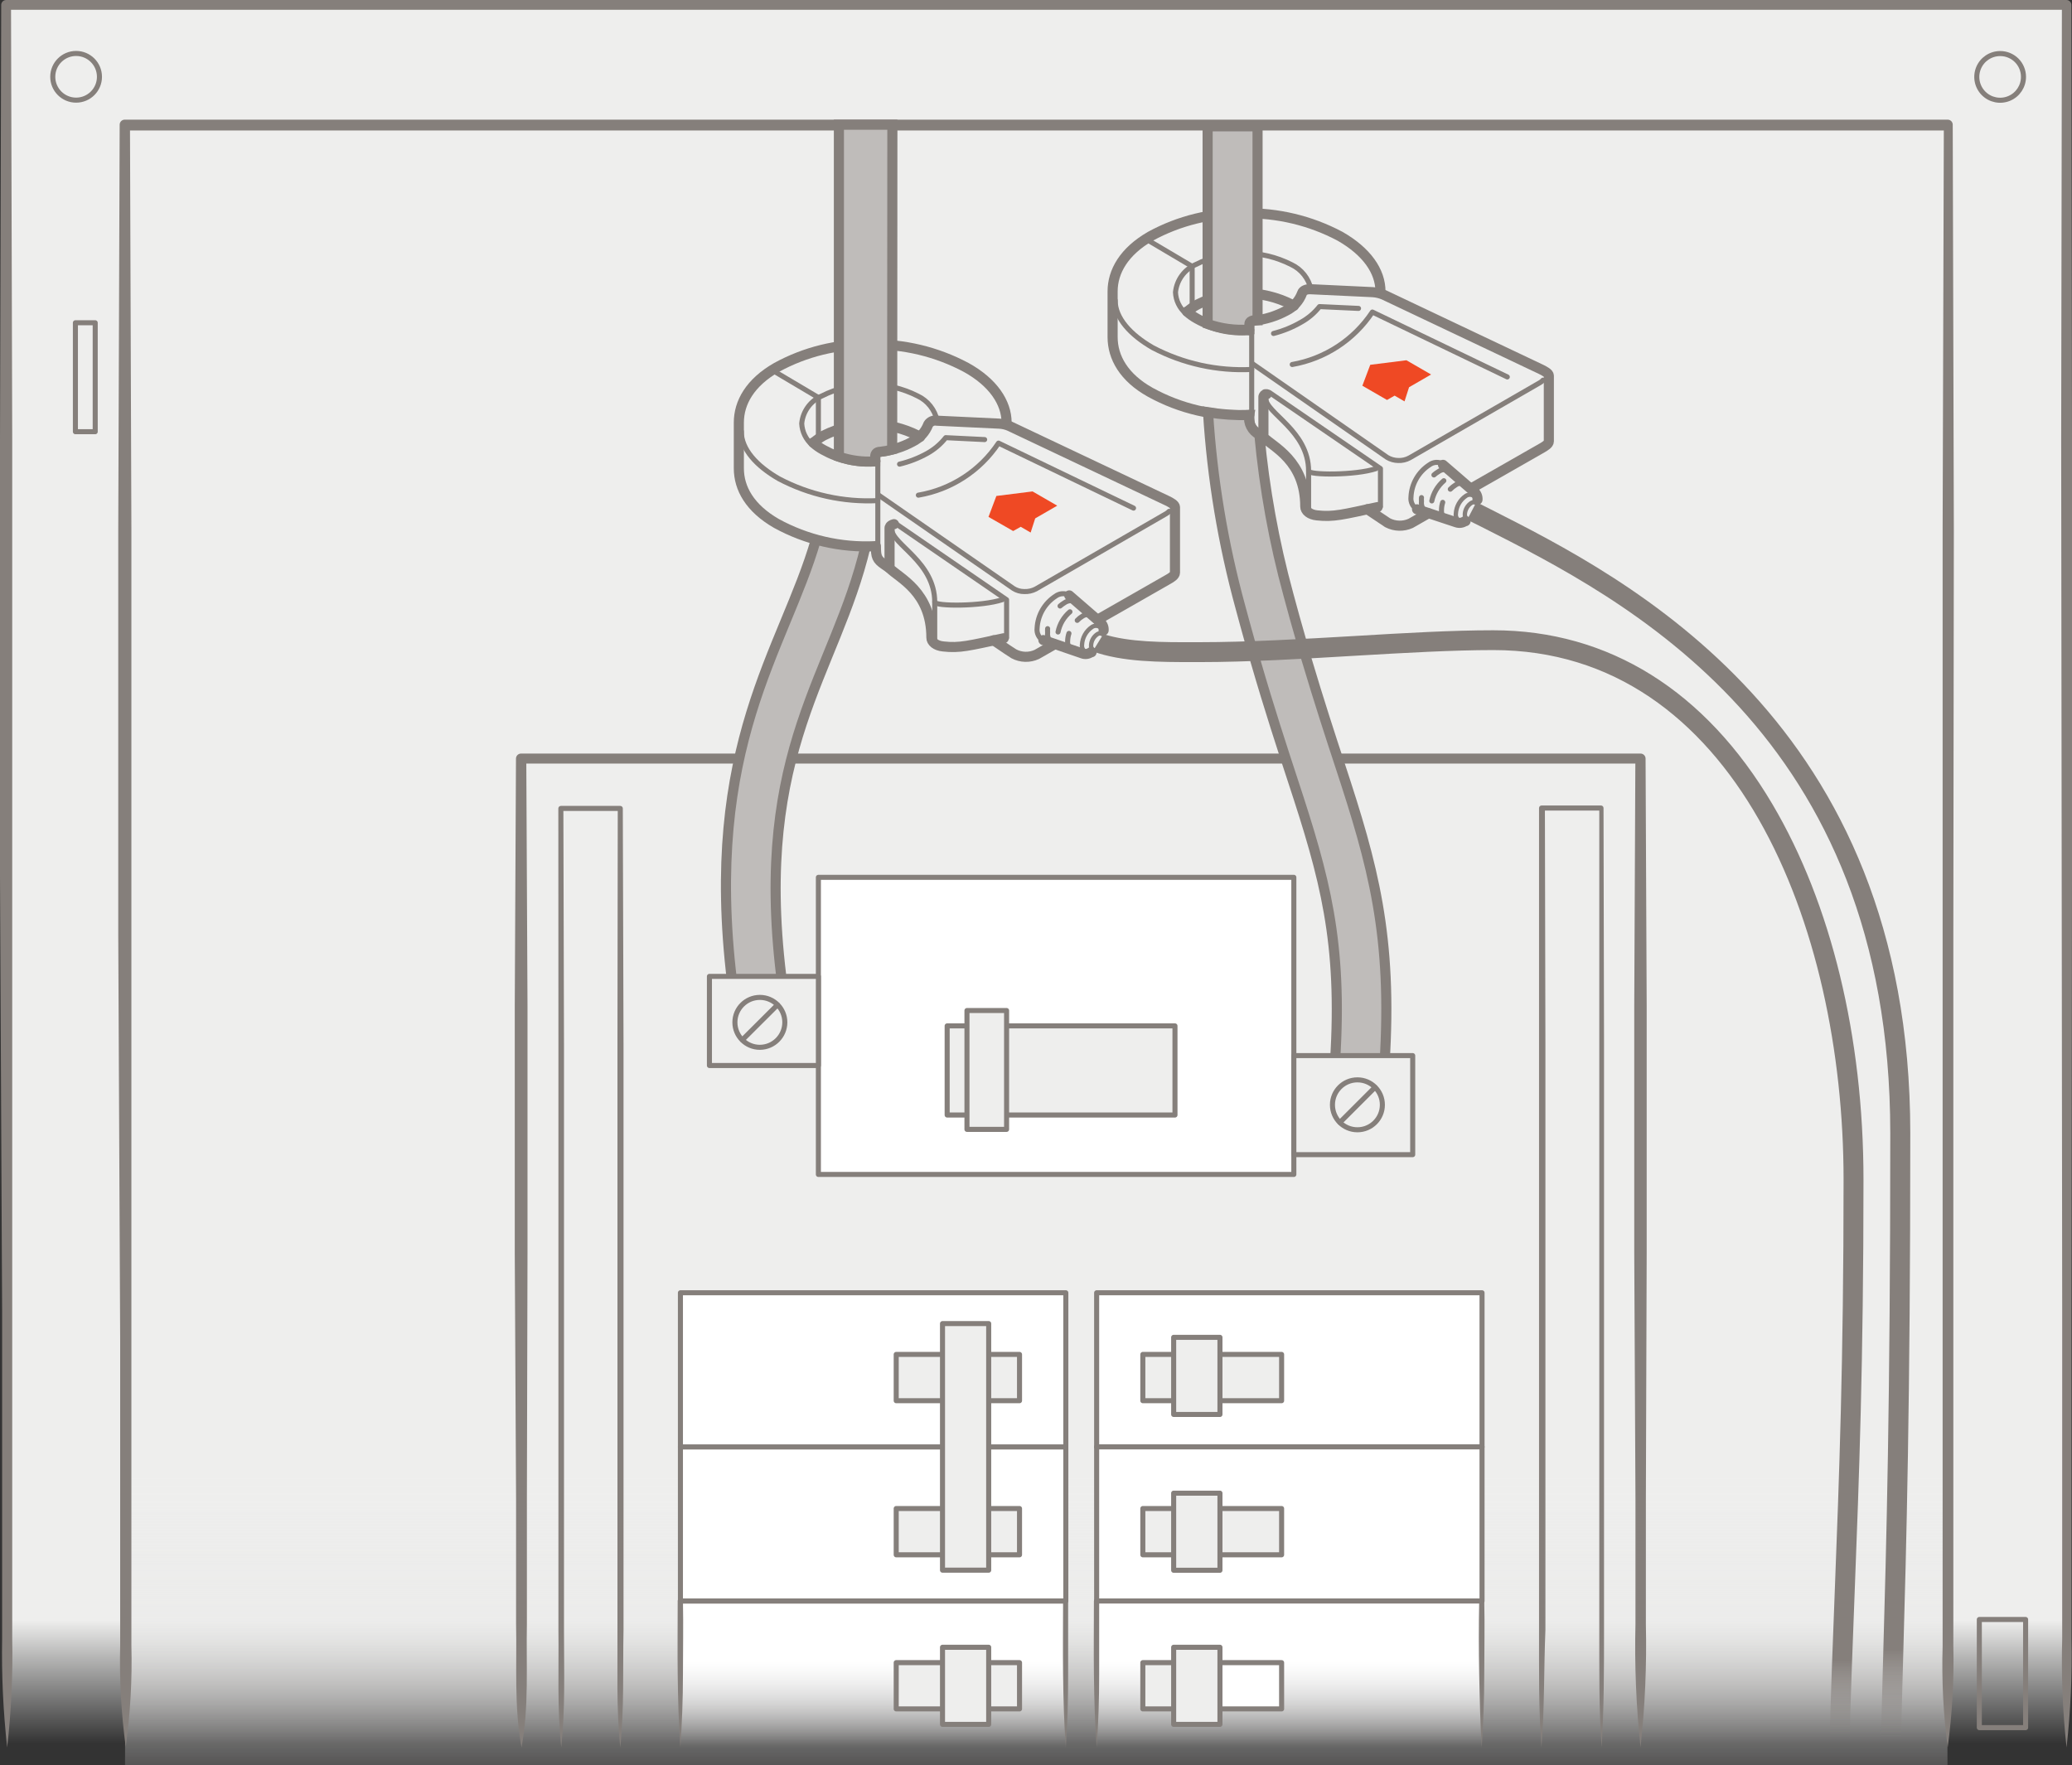 <?xml version="1.0" encoding="UTF-8"?>
<svg width="399px" height="340px" viewBox="0 0 399 340" version="1.1" xmlns="http://www.w3.org/2000/svg" xmlns:xlink="http://www.w3.org/1999/xlink">
    <rect x="0" y="0" width="399" height="340" fill="#333333" stroke="none"/>
    <!-- Generator: Sketch 64 (93537) - https://sketch.com -->
    <title>zOLDcts/CTs-d2c</title>
    <desc>Created with Sketch.</desc>
    <defs>
        <linearGradient x1="50%" y1="92.473%" x2="50%" y2="99.524%" id="linearGradient-1">
            <stop stop-color="#EEEEED" offset="0%"></stop>
            <stop stop-color="#EEEEED" stop-opacity="0" offset="100%"></stop>
        </linearGradient>
        <linearGradient x1="50.003%" y1="99.292%" x2="50.003%" y2="79.481%" id="linearGradient-2">
            <stop stop-color="#E5E3E2" stop-opacity="0" offset="0%"></stop>
            <stop stop-color="#E5E4E3" stop-opacity="0.05" offset="3%"></stop>
            <stop stop-color="#E8E6E5" stop-opacity="0.3" offset="18%"></stop>
            <stop stop-color="#EAE9E8" stop-opacity="0.51" offset="33%"></stop>
            <stop stop-color="#EBEBEA" stop-opacity="0.69" offset="48%"></stop>
            <stop stop-color="#ECECEB" stop-opacity="0.82" offset="62%"></stop>
            <stop stop-color="#EDEDEC" stop-opacity="0.92" offset="76%"></stop>
            <stop stop-color="#EEEEED" stop-opacity="0.98" offset="89%"></stop>
            <stop stop-color="#EEEEED" offset="100%"></stop>
        </linearGradient>
        <linearGradient x1="50%" y1="100%" x2="50%" y2="40.856%" id="linearGradient-3">
            <stop stop-color="#FFFFFF" stop-opacity="0" offset="0%"></stop>
            <stop stop-color="#FFFFFF" offset="100%"></stop>
        </linearGradient>
        <linearGradient x1="49.987%" y1="100%" x2="49.987%" y2="40.856%" id="linearGradient-4">
            <stop stop-color="#FFFFFF" stop-opacity="0" offset="0%"></stop>
            <stop stop-color="#FFFFFF" offset="100%"></stop>
        </linearGradient>
        <linearGradient x1="49.977%" y1="92.477%" x2="49.977%" y2="99.521%" id="linearGradient-5">
            <stop stop-color="#857F7B" offset="0%"></stop>
            <stop stop-color="#857F7B" stop-opacity="0" offset="100%"></stop>
        </linearGradient>
        <linearGradient x1="49.987%" y1="92.461%" x2="49.987%" y2="99.512%" id="linearGradient-6">
            <stop stop-color="#857F7B" offset="0%"></stop>
            <stop stop-color="#857F7B" stop-opacity="0" offset="100%"></stop>
        </linearGradient>
    </defs>
    <g id="zOLDcts/CTs-d2c" stroke="none" stroke-width="1" fill="none" fill-rule="evenodd">
        <g id="CTs-d2c">
            <polyline id="Path" fill="url(#linearGradient-1)" fill-rule="nonzero" points="397.949 336.561 397.949 0.934 1.168 0.934 1.168 336.561"></polyline>
            <path d="M397.949,336.561 C397.194,329.601 396.915,322.598 397.112,315.599 L397.112,294.618 L397.112,252.655 L397.015,168.748 L396.917,84.841 L397.054,0.934 L398.007,1.888 L1.168,1.888 L2.122,0.934 L2.355,84.841 L2.355,168.748 L2.355,252.655 L2.355,294.618 L2.355,315.599 C2.497,322.601 2.172,329.603 1.382,336.561 C0.611,329.602 0.286,322.6 0.409,315.599 L0.409,294.618 L0.409,252.655 L0,168.748 L0,84.841 L0.234,0.934 C0.244,0.423 0.656,0.01 1.168,0 L397.949,0 C398.461,0.01 398.873,0.423 398.883,0.934 L399,84.841 L399,168.748 L398.903,252.655 L398.903,294.618 L398.903,315.599 C399.052,322.6 398.733,329.603 397.949,336.561 L397.949,336.561 Z" id="Path" fill="#857F7B" fill-rule="nonzero"></path>
            <polyline id="Path" fill="url(#linearGradient-2)" fill-rule="nonzero" points="375.041 348.609 374.301 24.018 24.816 24.018 24.057 348.609"></polyline>
            <path d="M315.911,336.561 C315.071,328.656 314.746,320.705 314.938,312.758 L314.938,288.954 L314.704,241.346 L314.704,193.719 L314.918,146.092 L315.891,147.066 L100.373,147.066 L101.346,146.092 L101.58,193.719 L101.58,241.346 L101.463,288.973 L101.463,312.777 C101.307,320.718 101.891,328.659 100.431,336.581 C98.971,328.659 99.555,320.718 99.38,312.777 L99.38,288.973 L99.127,241.346 L99.127,193.739 L99.361,146.112 C99.361,145.574 99.796,145.139 100.334,145.139 L315.911,145.139 C316.448,145.139 316.884,145.574 316.884,146.112 L317.098,193.739 L317.098,241.346 L316.942,288.973 L316.942,312.777 C317.123,320.719 316.778,328.665 315.911,336.561 Z" id="Path" fill="#857F7B" fill-rule="nonzero"></path>
            <path d="M296.837,336.561 C296.253,329.029 296.389,321.497 296.369,313.945 L296.369,291.328 L296.369,246.095 L296.369,200.862 L296.369,155.629 C296.369,155.361 296.587,155.143 296.856,155.143 L308.3,155.143 C308.569,155.143 308.787,155.361 308.787,155.629 L308.884,200.862 L308.884,246.095 L308.884,291.328 L308.884,313.945 C308.884,321.497 308.884,329.029 308.417,336.561 C307.872,329.029 307.989,321.497 307.97,313.945 L307.97,291.328 L307.97,246.095 L307.97,200.862 L307.97,155.629 L308.456,156.116 L297.012,156.116 L297.498,155.629 L297.596,200.862 L297.596,246.095 L297.596,291.328 L297.596,313.945 C297.284,321.497 297.44,329.029 296.837,336.561 Z" id="Path" fill="#857F7B" fill-rule="nonzero"></path>
            <path d="M119.447,336.561 C118.649,329.029 118.96,321.497 118.902,313.945 L118.902,291.328 L118.902,246.095 L118.902,200.862 L118.96,155.707 L119.447,156.194 L108.002,156.194 L108.489,155.707 L108.606,200.94 L108.606,246.173 L108.606,291.406 L108.606,313.945 C108.606,321.497 108.878,329.029 108.08,336.561 C107.263,329.029 107.633,321.497 107.535,313.945 L107.535,246.095 L107.535,200.862 L107.516,155.707 C107.516,155.439 107.734,155.221 108.002,155.221 L119.447,155.221 C119.716,155.221 119.934,155.439 119.934,155.707 L120.07,200.94 L120.07,246.173 L120.07,313.945 C119.914,321.497 120.226,329.029 119.447,336.561 Z" id="Path" fill="#857F7B" fill-rule="nonzero"></path>
            <rect id="Rectangle" stroke="#857F7B" stroke-width="0.973" fill="#FFFFFF" fill-rule="nonzero" stroke-linecap="round" stroke-linejoin="round" x="157.595" y="168.981" width="91.556" height="57.222"></rect>
            <polyline id="Path" stroke="#857F7B" stroke-width="0.973" fill="#EEEEED" fill-rule="nonzero" stroke-linecap="round" stroke-linejoin="round" points="193.836 214.759 226.262 214.759 226.262 197.593 193.836 197.593"></polyline>
            <polyline id="Path" stroke="#857F7B" stroke-width="0.973" fill="#EEEEED" fill-rule="nonzero" stroke-linecap="round" stroke-linejoin="round" points="186.206 197.593 182.392 197.593 182.392 214.759 186.206 214.759"></polyline>
            <rect id="Rectangle" stroke="#857F7B" stroke-width="0.973" fill="#EEEEED" fill-rule="nonzero" stroke-linecap="round" stroke-linejoin="round" x="186.206" y="194.634" width="7.63" height="22.889"></rect>
            <rect id="Rectangle" stroke="#857F7B" stroke-width="0.973" stroke-linecap="round" stroke-linejoin="round" x="14.52" y="62.166" width="3.815" height="20.982"></rect>
            <line x1="142.959" y1="200.279" x2="149.713" y2="193.544" id="Path" fill="#F6F6F6" fill-rule="nonzero"></line>
            <line x1="258.026" y1="216.18" x2="264.761" y2="209.446" id="Path" fill="#F6F6F6" fill-rule="nonzero"></line>
            <path d="M385.162,10.316 C383.341,10.316 381.701,11.413 381.006,13.096 C380.311,14.778 380.699,16.713 381.989,17.998 C383.279,19.282 385.216,19.662 386.896,18.96 C388.575,18.258 389.665,16.612 389.658,14.792 C389.658,13.602 389.183,12.46 388.34,11.62 C387.496,10.78 386.352,10.31 385.162,10.316 Z" id="Path" stroke="#857F7B" stroke-width="0.973" stroke-linecap="round" stroke-linejoin="round"></path>
            <path d="M14.656,10.296 C12.173,10.296 10.16,12.309 10.16,14.792 C10.16,17.275 12.173,19.288 14.656,19.288 C17.139,19.288 19.152,17.275 19.152,14.792 C19.152,12.309 17.139,10.296 14.656,10.296 Z" id="Path" stroke="#857F7B" stroke-width="0.973" stroke-linecap="round" stroke-linejoin="round"></path>
            <path d="M375.06,336.561 C374.215,330.11 373.89,323.601 374.087,317.098 L374.087,297.635 L374.087,258.571 L374.087,180.426 L374.087,102.28 L374.32,24.154 L375.294,25.127 L24.057,25.127 L25.03,24.154 L25.302,102.144 L25.302,180.29 L25.302,258.435 L25.302,297.498 L25.302,316.962 C25.47,323.468 25.106,329.978 24.212,336.425 C23.335,329.976 22.977,323.468 23.142,316.962 L23.142,297.498 L23.142,258.435 L22.772,180.29 L22.772,102.144 L23.045,24.018 C23.045,23.48 23.48,23.045 24.018,23.045 L375.06,23.045 C375.597,23.045 376.033,23.48 376.033,24.018 L376.247,102.144 L376.15,180.29 L376.15,258.435 L376.15,297.498 L376.15,316.962 C376.306,323.513 375.942,330.067 375.06,336.561 Z" id="Path" fill="#857F7B" fill-rule="nonzero"></path>
            <path d="M166.685,105.219 C160.846,129.879 145.139,144.146 150.433,187.919 C150.822,191.189 141.363,192.337 140.974,189.068 C135.426,143.387 150.939,125.247 157.128,103.915" id="Path" stroke="#857F7B" stroke-width="1.946" fill="#BFBCBA" fill-rule="nonzero"></path>
            <path d="M142.745,83.07 C142.745,86.534 145.684,89.726 149.966,92.198 C155.828,95.297 162.417,96.756 169.04,96.422" id="Path" stroke="#857F7B" stroke-width="0.973" stroke-linecap="round" stroke-linejoin="round"></path>
            <path d="M193.836,81.396 C193.836,77.503 191.189,73.611 186.051,70.769 C180.374,67.739 174.014,66.218 167.58,66.351 C161.283,66.218 155.061,67.742 149.537,70.769 C144.438,73.688 142.278,77.542 142.278,81.396 L142.278,90.193 C142.278,94.086 144.419,97.882 149.518,100.82 C155.325,104.004 161.899,105.52 168.514,105.2" id="Path" stroke="#857F7B" stroke-width="1.946" stroke-linecap="round" stroke-linejoin="round"></path>
            <path d="M156.33,85.639 C155.163,84.598 154.462,83.133 154.384,81.571 C154.609,79.22 156.103,77.181 158.276,76.258 C164.063,73.324 170.902,73.324 176.689,76.258 C178.635,77.165 180.036,78.941 180.465,81.046" id="Path" stroke="#857F7B" stroke-width="0.973" stroke-linecap="round" stroke-linejoin="round"></path>
            <polyline id="Path" stroke="#857F7B" stroke-width="0.973" stroke-linecap="round" stroke-linejoin="round" points="148.7 71.294 157.595 76.569 157.595 84.101"></polyline>
            <path d="M156.661,85.25 C157.259,84.727 157.911,84.27 158.607,83.887 C164.311,81.008 171.043,81.008 176.747,83.887 L177.175,84.16" id="Path" stroke="#857F7B" stroke-width="1.946" stroke-linecap="round" stroke-linejoin="round"></path>
            <path d="M168.553,88.831 C165.068,89.108 161.579,88.342 158.53,86.632 C157.828,86.249 157.175,85.786 156.583,85.25" id="Path" stroke="#857F7B" stroke-width="1.946" stroke-linecap="round" stroke-linejoin="round"></path>
            <path d="M189.613,84.666 L182.119,84.296 C181.138,85.535 179.921,86.567 178.538,87.332 C176.868,88.257 175.081,88.951 173.224,89.395" id="Path" stroke="#857F7B" stroke-width="0.973" stroke-linecap="round" stroke-linejoin="round"></path>
            <path d="M203.062,124.099 L199.656,126.045 C198.245,126.697 196.611,126.654 195.238,125.928 C194.926,125.753 193.447,124.76 191.345,123.32" id="Path" stroke="#857F7B" stroke-width="1.946" stroke-linecap="round" stroke-linejoin="round"></path>
            <path d="M168.553,88.831 L168.553,87.975 C168.553,87.527 168.689,87.118 169.468,87.021 C171.656,86.78 173.778,86.119 175.716,85.075 C177.114,84.391 178.199,83.201 178.752,81.746 C179.085,81.19 179.731,80.902 180.367,81.026 L192.337,81.591 C193.106,81.619 193.862,81.805 194.556,82.136 L224.802,96.461 C225.445,96.772 226.262,97.22 226.262,97.687 L226.262,110.299 C226.262,110.805 225.562,111.253 224.997,111.564 L211.373,119.35" id="Path" stroke="#857F7B" stroke-width="1.946" stroke-linecap="round" stroke-linejoin="round"></path>
            <polyline id="Path" stroke="#857F7B" stroke-width="0.973" stroke-linecap="round" stroke-linejoin="round" points="169.04 105.2 169.04 96.402 169.04 89.473 169.04 88.753"></polyline>
            <path d="M171.278,109.423 L170.266,108.723 C168.845,107.749 168.67,107.204 168.67,105.2" id="Path" stroke="#857F7B" stroke-width="1.946" stroke-linecap="round" stroke-linejoin="round"></path>
            <path d="M200.882,123.359 C200.051,122.874 199.591,121.939 199.714,120.985 C199.837,118.484 201.155,116.196 203.256,114.834 C204.025,114.253 205.065,114.184 205.903,114.659" id="Path" stroke="#857F7B" stroke-width="0.973" stroke-linecap="round" stroke-linejoin="round"></path>
            <path d="M210.205,125.617 L210.069,125.617 C209.595,125.977 208.969,126.065 208.414,125.85 L200.921,123.281" id="Path" stroke="#857F7B" stroke-width="1.946" stroke-linecap="round" stroke-linejoin="round"></path>
            <path d="M205.903,114.678 L211.879,119.856 C212.333,120.239 212.573,120.82 212.521,121.413" id="Path" stroke="#857F7B" stroke-width="1.946" stroke-linecap="round" stroke-linejoin="round"></path>
            <path d="M201.738,121.082 C201.719,121.328 201.719,121.575 201.738,121.822 C201.63,122.696 202.051,123.552 202.809,124.001" id="Path" stroke="#857F7B" stroke-width="0.973" stroke-linecap="round" stroke-linejoin="round"></path>
            <path d="M207.383,115.982 C206.616,115.544 205.663,115.597 204.95,116.119 C204.66,116.296 204.387,116.498 204.132,116.722" id="Path" stroke="#857F7B" stroke-width="0.973" stroke-linecap="round" stroke-linejoin="round"></path>
            <path d="M206.04,117.832 C204.859,118.835 204.051,120.206 203.743,121.724" id="Path" stroke="#857F7B" stroke-width="0.973" stroke-linecap="round" stroke-linejoin="round"></path>
            <path d="M205.845,121.997 C205.687,122.468 205.602,122.96 205.592,123.456 C205.526,124.19 205.88,124.898 206.507,125.286" id="Path" stroke="#857F7B" stroke-width="0.973" stroke-linecap="round" stroke-linejoin="round"></path>
            <path d="M210.38,118.552 C209.754,118.245 209.011,118.297 208.434,118.688 C208.068,118.908 207.734,119.176 207.441,119.486" id="Path" stroke="#857F7B" stroke-width="0.973" stroke-linecap="round" stroke-linejoin="round"></path>
            <path d="M218.282,97.862 L192.279,85.347 C188.736,90.673 183.151,94.3 176.845,95.371" id="Path" stroke="#857F7B" stroke-width="0.973" stroke-linecap="round" stroke-linejoin="round"></path>
            <path d="M225.133,98.485 C224.97,98.663 224.779,98.814 224.569,98.933 L199.442,113.452 C198.763,113.803 198.005,113.971 197.242,113.939 C196.498,113.943 195.769,113.733 195.14,113.335 L169.215,95.371" id="Path" stroke="#857F7B" stroke-width="0.973" stroke-linecap="round" stroke-linejoin="round"></path>
            <path d="M193.019,115.496 C189.126,116.819 179.998,116.8 179.998,115.963 C179.998,108.178 171.726,104.849 171.726,101.91" id="Path" stroke="#857F7B" stroke-width="0.973" stroke-linecap="round" stroke-linejoin="round"></path>
            <path d="M193.291,122.931 C186.615,124.352 184.825,124.877 181.613,124.507 C180.212,124.371 179.355,123.632 179.355,122.814 C179.355,113.997 173.185,111.37 171.298,109.443 C171.298,109.287 171.298,101.657 171.298,101.657 C171.298,101.657 171.298,101.171 172.154,100.957" id="Path" stroke="#857F7B" stroke-width="1.946" stroke-linecap="round" stroke-linejoin="round"></path>
            <polyline id="Path" stroke="#857F7B" stroke-width="0.973" stroke-linecap="round" stroke-linejoin="round" points="172.465 100.84 193.836 115.515 193.836 122.814"></polyline>
            <path d="M209.018,125.558 C208.553,125.279 208.294,124.754 208.356,124.216 C208.416,122.817 209.139,121.53 210.302,120.751 C210.751,120.455 211.333,120.455 211.781,120.751" id="Path" stroke="#857F7B" stroke-width="0.837" stroke-linecap="round" stroke-linejoin="round"></path>
            <path d="M212.268,122.133 C211.986,121.943 211.616,121.943 211.334,122.133 C210.607,122.61 210.151,123.405 210.108,124.274 C210.069,124.63 210.225,124.98 210.516,125.189" id="Path" stroke="#857F7B" stroke-width="0.837" stroke-linecap="round" stroke-linejoin="round"></path>
            <polygon id="Path" fill="#EF4924" fill-rule="nonzero" points="198.838 94.651 191.87 95.526 190.352 99.555 195.101 102.28 196.561 101.463 198.468 102.572 199.344 99.847 203.587 97.395"></polygon>
            <line x1="179.998" y1="115.963" x2="179.998" y2="124.274" id="Path" stroke="#857F7B" stroke-width="0.973" stroke-linecap="round" stroke-linejoin="round"></line>
            <path d="M214.74,57.826 C214.74,61.271 217.679,64.482 221.961,66.954 C227.827,70.04 234.415,71.492 241.035,71.158" id="Path" stroke="#857F7B" stroke-width="0.973" stroke-linecap="round" stroke-linejoin="round"></path>
            <path d="M265.831,56.132 C265.831,52.24 263.184,48.444 258.046,45.505 C252.365,42.486 246.008,40.966 239.575,41.087 C233.279,40.962 227.059,42.485 221.533,45.505 C216.433,48.444 214.253,52.298 214.253,56.132 L214.253,64.93 C214.253,68.823 216.414,72.715 221.513,75.557 C227.315,78.757 233.892,80.28 240.509,79.956" id="Path" stroke="#857F7B" stroke-width="1.946" stroke-linecap="round" stroke-linejoin="round"></path>
            <path d="M228.306,60.337 C227.127,59.313 226.423,57.848 226.36,56.288 C226.599,53.938 228.087,51.899 230.252,50.955 C236.039,48.021 242.878,48.021 248.665,50.955 C250.615,51.871 252.021,53.652 252.46,55.763" id="Path" stroke="#857F7B" stroke-width="0.973" stroke-linecap="round" stroke-linejoin="round"></path>
            <polyline id="Path" stroke="#857F7B" stroke-width="0.973" stroke-linecap="round" stroke-linejoin="round" points="220.696 46.05 229.571 51.306 229.571 58.857"></polyline>
            <path d="M228.656,60.006 C229.249,59.476 229.902,59.019 230.603,58.643 C236.3,55.764 243.026,55.764 248.723,58.643 L249.171,58.896" id="Path" stroke="#857F7B" stroke-width="1.946" stroke-linecap="round" stroke-linejoin="round"></path>
            <path d="M240.529,63.587 C237.05,63.856 233.57,63.091 230.525,61.388 C229.824,61.005 229.17,60.542 228.578,60.006" id="Path" stroke="#857F7B" stroke-width="1.946" stroke-linecap="round" stroke-linejoin="round"></path>
            <path d="M261.608,59.402 L254.095,59.052 C253.12,60.284 251.909,61.31 250.533,62.069 C248.875,63.027 247.094,63.754 245.239,64.229" id="Path" stroke="#857F7B" stroke-width="0.973" stroke-linecap="round" stroke-linejoin="round"></path>
            <path d="M275.057,98.855 L271.651,100.801 C270.231,101.442 268.597,101.399 267.213,100.684 L263.321,98.076" id="Path" stroke="#857F7B" stroke-width="1.946" stroke-linecap="round" stroke-linejoin="round"></path>
            <path d="M240.529,63.587 L240.529,62.731 C240.529,62.263 240.665,61.855 241.463,61.777 C243.653,61.542 245.775,60.881 247.711,59.831 C249.119,59.131 250.205,57.919 250.747,56.444 C250.883,55.977 251.565,55.665 252.343,55.704 L264.313,56.269 C265.086,56.314 265.844,56.498 266.551,56.814 L296.798,71.158 C297.42,71.47 298.257,71.898 298.257,72.365 L298.257,84.997 C298.257,85.503 297.537,85.931 296.973,86.262 L283.348,94.047" id="Path" stroke="#857F7B" stroke-width="1.946" stroke-linecap="round" stroke-linejoin="round"></path>
            <polyline id="Path" stroke="#857F7B" stroke-width="0.973" stroke-linecap="round" stroke-linejoin="round" points="241.035 79.936 241.035 71.139 241.035 64.229 241.035 63.509"></polyline>
            <path d="M243.176,84.179 L242.164,83.479 C240.724,82.486 240.568,81.96 240.568,79.936" id="Path" stroke="#857F7B" stroke-width="1.946" stroke-linecap="round" stroke-linejoin="round"></path>
            <path d="M272.877,98.096 C272.053,97.614 271.594,96.688 271.709,95.741 C271.814,93.219 273.134,90.905 275.252,89.532 C276.016,88.955 277.052,88.893 277.879,89.376" id="Path" stroke="#857F7B" stroke-width="0.973" stroke-linecap="round" stroke-linejoin="round"></path>
            <path d="M282.22,100.373 L282.103,100.373 C281.621,100.713 281.005,100.8 280.448,100.606 L272.877,98.096" id="Path" stroke="#857F7B" stroke-width="1.946" stroke-linecap="round" stroke-linejoin="round"></path>
            <path d="M277.879,89.532 L283.874,94.709 C284.328,95.085 284.568,95.66 284.516,96.247" id="Path" stroke="#857F7B" stroke-width="1.946" stroke-linecap="round" stroke-linejoin="round"></path>
            <path d="M273.733,95.838 C273.705,96.077 273.705,96.319 273.733,96.558 C273.615,97.435 274.038,98.296 274.804,98.738" id="Path" stroke="#857F7B" stroke-width="0.973" stroke-linecap="round" stroke-linejoin="round"></path>
            <path d="M279.378,90.719 C278.61,90.276 277.65,90.337 276.945,90.875 C276.652,91.047 276.378,91.249 276.127,91.478" id="Path" stroke="#857F7B" stroke-width="0.973" stroke-linecap="round" stroke-linejoin="round"></path>
            <path d="M278.035,92.587 C276.857,93.596 276.043,94.964 275.719,96.48" id="Path" stroke="#857F7B" stroke-width="0.973" stroke-linecap="round" stroke-linejoin="round"></path>
            <path d="M277.821,96.753 C277.669,97.218 277.59,97.704 277.587,98.193 C277.51,98.929 277.857,99.646 278.483,100.042" id="Path" stroke="#857F7B" stroke-width="0.973" stroke-linecap="round" stroke-linejoin="round"></path>
            <path d="M282.375,93.308 C281.712,92.932 280.891,92.977 280.273,93.424 C279.912,93.65 279.579,93.918 279.281,94.222" id="Path" stroke="#857F7B" stroke-width="0.973" stroke-linecap="round" stroke-linejoin="round"></path>
            <path d="M290.258,72.599 L264.274,60.103 C260.733,65.445 255.153,69.098 248.84,70.205" id="Path" stroke="#857F7B" stroke-width="0.973" stroke-linecap="round" stroke-linejoin="round"></path>
            <path d="M297.128,73.221 C296.972,73.411 296.78,73.57 296.564,73.688 L271.437,88.189 C270.764,88.556 270.003,88.731 269.237,88.695 C268.49,88.681 267.759,88.473 267.116,88.091 L241.21,70.068" id="Path" stroke="#857F7B" stroke-width="0.973" stroke-linecap="round" stroke-linejoin="round"></path>
            <path d="M264.994,90.252 C261.102,91.575 251.993,91.536 251.993,90.719 C251.993,82.934 243.721,79.586 243.721,76.666" id="Path" stroke="#857F7B" stroke-width="0.973" stroke-linecap="round" stroke-linejoin="round"></path>
            <path d="M265.286,97.667 C258.591,99.108 256.82,99.614 253.608,99.263 C252.207,99.127 251.351,98.388 251.351,97.57 C251.351,88.734 245.161,86.106 243.293,84.199 C243.293,84.043 243.293,76.413 243.293,76.413 C243.293,76.413 243.293,76.141 243.662,75.927 L243.916,75.927" id="Path" stroke="#857F7B" stroke-width="1.946" stroke-linecap="round" stroke-linejoin="round"></path>
            <polyline id="Path" stroke="#857F7B" stroke-width="0.973" stroke-linecap="round" stroke-linejoin="round" points="244.441 75.596 265.831 90.252 265.831 97.551"></polyline>
            <path d="M281.013,100.295 C280.543,100.03 280.281,99.506 280.351,98.971 C280.411,97.573 281.134,96.286 282.297,95.507 C282.75,95.202 283.343,95.202 283.796,95.507" id="Path" stroke="#857F7B" stroke-width="0.837" stroke-linecap="round" stroke-linejoin="round"></path>
            <path d="M284.263,96.869 C283.978,96.689 283.614,96.689 283.329,96.869 C282.596,97.353 282.135,98.154 282.083,99.03 C282.047,99.385 282.212,99.73 282.511,99.925" id="Path" stroke="#857F7B" stroke-width="0.837" stroke-linecap="round" stroke-linejoin="round"></path>
            <polygon id="Path" fill="#EF4924" fill-rule="nonzero" points="270.833 69.387 263.866 70.263 262.347 74.292 267.096 77.036 268.556 76.199 270.464 77.309 271.339 74.584 275.582 72.131"></polygon>
            <line x1="251.993" y1="90.719" x2="251.993" y2="99.01" id="Path" stroke="#857F7B" stroke-width="0.973" stroke-linecap="round" stroke-linejoin="round"></line>
            <rect id="Rectangle" stroke="#857F7B" stroke-width="0.973" stroke-linecap="round" stroke-linejoin="round" x="381.152" y="311.921" width="8.914" height="20.826"></rect>
            <rect id="Rectangle" stroke="#857F7B" stroke-width="0.973" fill="#FFFFFF" fill-rule="nonzero" stroke-linecap="round" stroke-linejoin="round" x="211.178" y="248.995" width="74.214" height="29.682"></rect>
            <polyline id="Path" stroke="#857F7B" stroke-width="0.973" fill="#EEEEED" fill-rule="nonzero" stroke-linecap="round" stroke-linejoin="round" points="226.009 260.868 220.073 260.868 220.073 269.782 226.009 269.782"></polyline>
            <polyline id="Path" stroke="#857F7B" stroke-width="0.973" fill="#EEEEED" fill-rule="nonzero" stroke-linecap="round" stroke-linejoin="round" points="234.923 269.782 246.796 269.782 246.796 260.868 234.923 260.868"></polyline>
            <rect id="Rectangle" stroke="#857F7B" stroke-width="0.973" fill="#EEEEED" fill-rule="nonzero" stroke-linecap="round" stroke-linejoin="round" x="226.009" y="257.579" width="8.914" height="14.851"></rect>
            <rect id="Rectangle" stroke="#857F7B" stroke-width="0.973" fill="#FFFFFF" fill-rule="nonzero" stroke-linecap="round" stroke-linejoin="round" x="211.178" y="278.677" width="74.214" height="29.682"></rect>
            <polyline id="Path" stroke="#857F7B" stroke-width="0.973" fill="#EEEEED" fill-rule="nonzero" stroke-linecap="round" stroke-linejoin="round" points="226.009 290.55 220.073 290.55 220.073 299.464 226.009 299.464"></polyline>
            <polyline id="Path" stroke="#857F7B" stroke-width="0.973" fill="#EEEEED" fill-rule="nonzero" stroke-linecap="round" stroke-linejoin="round" points="234.923 299.464 246.796 299.464 246.796 290.55 234.923 290.55"></polyline>
            <rect id="Rectangle" stroke="#857F7B" stroke-width="0.973" fill="#EEEEED" fill-rule="nonzero" stroke-linecap="round" stroke-linejoin="round" x="226.009" y="287.591" width="8.914" height="14.851"></rect>
            <polyline id="Path" fill="url(#linearGradient-3)" fill-rule="nonzero" points="211.178 336.561 211.178 308.359 285.373 308.359 285.373 336.561"></polyline>
            <polyline id="Path" fill="url(#linearGradient-4)" fill-rule="nonzero" points="205.242 336.561 205.242 308.359 131.028 308.359 131.028 336.561"></polyline>
            <path d="M211.178,336.561 C210.828,331.871 210.711,327.161 210.653,322.47 C210.594,317.779 210.653,313.069 210.653,308.359 L210.653,308.359 C210.653,308.09 210.87,307.872 211.139,307.872 L285.334,307.872 C285.602,307.872 285.82,308.09 285.82,308.359 L285.82,308.359 C285.937,313.069 285.82,317.76 285.82,322.47 C285.82,327.18 285.645,331.871 285.334,336.561 C285.042,331.871 284.944,327.161 284.847,322.47 C284.75,317.779 284.75,313.069 284.847,308.359 L285.334,308.845 L211.178,308.845 L211.665,308.359 C211.665,313.069 211.665,317.76 211.665,322.47 C211.665,327.18 211.528,331.871 211.178,336.561 Z" id="Path" fill="#857F7B" fill-rule="nonzero"></path>
            <polyline id="Path" stroke="#857F7B" stroke-width="0.973" fill="#EEEEED" fill-rule="nonzero" stroke-linecap="round" stroke-linejoin="round" points="226.009 320.232 220.073 320.232 220.073 329.146 226.009 329.146"></polyline>
            <polyline id="Path" stroke="#857F7B" stroke-width="0.973" fill="#FFFFFF" fill-rule="nonzero" stroke-linecap="round" stroke-linejoin="round" points="234.923 329.146 246.796 329.146 246.796 320.232 234.923 320.232"></polyline>
            <rect id="Rectangle" stroke="#857F7B" stroke-width="0.973" fill="#EEEEED" fill-rule="nonzero" stroke-linecap="round" stroke-linejoin="round" x="226.009" y="317.273" width="8.914" height="14.851"></rect>
            <path d="M205.242,336.561 C204.891,331.871 204.775,327.161 204.716,322.47 C204.658,317.779 204.716,313.069 204.716,308.359 L205.203,308.845 L131.028,308.845 L131.514,308.359 C131.612,313.069 131.514,317.76 131.514,322.47 C131.514,327.18 131.339,331.871 131.008,336.561 C130.677,331.871 130.561,327.161 130.502,322.47 C130.444,317.779 130.502,313.069 130.502,308.359 L130.502,308.359 C130.502,308.09 130.72,307.872 130.989,307.872 L205.203,307.872 C205.467,307.882 205.679,308.094 205.689,308.359 L205.689,308.359 C205.689,313.069 205.689,317.76 205.689,322.47 C205.689,327.18 205.592,331.871 205.242,336.561 Z" id="Path" fill="#857F7B" fill-rule="nonzero"></path>
            <polyline id="Path" stroke="#857F7B" stroke-width="0.973" fill="#EEEEED" fill-rule="nonzero" stroke-linecap="round" stroke-linejoin="round" points="181.496 329.146 172.582 329.146 172.582 320.232 181.496 320.232"></polyline>
            <polyline id="Path" stroke="#857F7B" stroke-width="0.973" fill="#EEEEED" fill-rule="nonzero" stroke-linecap="round" stroke-linejoin="round" points="190.391 320.232 196.327 320.232 196.327 329.146 190.391 329.146"></polyline>
            <rect id="Rectangle" stroke="#857F7B" stroke-width="0.973" fill="#EEEEED" fill-rule="nonzero" stroke-linecap="round" stroke-linejoin="round" x="181.496" y="317.273" width="8.895" height="14.851"></rect>
            <polyline id="Path" stroke="#857F7B" stroke-width="0.973" fill="#FFFFFF" fill-rule="nonzero" stroke-linecap="round" stroke-linejoin="round" points="181.496 278.677 131.028 278.677 131.028 308.359 205.242 308.359 205.242 278.677 190.391 278.677"></polyline>
            <polyline id="Path" stroke="#857F7B" stroke-width="0.973" fill="#EEEEED" fill-rule="nonzero" stroke-linecap="round" stroke-linejoin="round" points="181.496 299.464 172.582 299.464 172.582 290.55 181.496 290.55"></polyline>
            <polyline id="Path" stroke="#857F7B" stroke-width="0.973" fill="#EEEEED" fill-rule="nonzero" stroke-linecap="round" stroke-linejoin="round" points="190.391 290.55 196.327 290.55 196.327 299.464 190.391 299.464"></polyline>
            <polyline id="Path" stroke="#857F7B" stroke-width="0.973" fill="#FFFFFF" fill-rule="nonzero" stroke-linecap="round" stroke-linejoin="round" points="190.391 278.677 205.242 278.677 205.242 248.995 131.028 248.995 131.028 278.677 181.496 278.677"></polyline>
            <polyline id="Path" stroke="#857F7B" stroke-width="0.973" fill="#EEEEED" fill-rule="nonzero" stroke-linecap="round" stroke-linejoin="round" points="181.496 269.782 172.582 269.782 172.582 260.868 181.496 260.868"></polyline>
            <polyline id="Path" stroke="#857F7B" stroke-width="0.973" fill="#EEEEED" fill-rule="nonzero" stroke-linecap="round" stroke-linejoin="round" points="190.391 260.868 196.327 260.868 196.327 269.782 190.391 269.782"></polyline>
            <rect id="Rectangle" stroke="#857F7B" stroke-width="0.973" fill="#EEEEED" fill-rule="nonzero" stroke-linecap="round" stroke-linejoin="round" x="181.496" y="254.932" width="8.895" height="47.491"></rect>
            <path d="M240.646,123.437 C240.062,121.374 239.478,119.213 238.874,116.975 C235.51,104.701 233.416,92.113 232.627,79.411 C235.252,79.832 237.91,80.008 240.568,79.936 C240.313,81.486 241.104,83.02 242.514,83.712 C243.478,94.119 245.347,104.421 248.1,114.503 C248.898,117.501 249.696,120.342 250.475,123.048 L251.584,126.94 C253.978,134.979 256.158,141.674 258.046,147.396 C264.372,166.626 268.186,180.192 266.61,204.969 C266.435,207.655 256.878,207.032 257.092,204.346 C258.552,181.399 255.146,169.118 248.976,150.374 C246.913,144.068 244.46,136.614 241.794,127.408 L240.646,123.437 Z" id="Path" stroke="#857F7B" stroke-width="1.946" fill="#BFBCBA" fill-rule="nonzero"></path>
            <path d="M362.156,336.561 C362.292,331.17 362.448,325.837 362.603,320.251 C363.265,296.895 364.005,270.522 364.005,218.263 C364.005,141.207 312.816,115.418 285.295,101.482 C284.341,100.996 283.348,100.529 282.531,100.1 L284.302,96.714 L287.008,98.076 C313.244,111.37 367.859,138.852 367.859,218.263 C367.859,270.561 367.119,297.012 366.457,320.348 C366.301,325.895 366.146,331.209 366.01,336.561" id="Path" fill="url(#linearGradient-5)" fill-rule="nonzero"></path>
            <path d="M352.288,336.717 C352.56,325.798 352.95,315.969 353.339,305.868 C354.156,284.594 355.013,262.6 355.013,227.216 C355.013,178.09 333.895,125.208 287.572,125.208 C279.787,125.208 270.639,125.734 261.004,126.298 C250.883,126.901 240.412,127.524 230.914,127.524 L230.116,127.524 C223.245,127.524 216.161,127.524 210.419,125.461 L212.463,122.133 C217.484,123.709 223.868,123.709 230.116,123.69 L230.914,123.69 C240.295,123.69 250.708,123.087 260.771,122.503 C270.503,121.919 279.631,121.393 287.572,121.393 C309.799,121.393 328.445,133.071 341.33,154.929 C352.619,174.042 358.847,199.695 358.847,227.216 C358.847,262.659 357.991,284.711 357.173,306.023 C356.784,316.027 356.414,325.759 356.122,336.581" id="Path" fill="url(#linearGradient-6)" fill-rule="nonzero"></path>
            <path d="M171.804,86.593 C171.044,86.795 170.269,86.938 169.487,87.021 C168.748,87.021 168.534,87.488 168.534,87.975 L168.534,88.87 C166.167,89.035 163.791,88.724 161.546,87.955 L161.546,24.018 L171.842,24.018 L171.804,86.593 Z" id="Path" stroke="#857F7B" stroke-width="1.946" fill="#BFBCBA" fill-rule="nonzero"></path>
            <path d="M232.549,62.4 L232.549,24.329 L242.164,24.329 L242.164,61.68 L241.522,61.68 C240.626,61.816 240.587,62.186 240.587,62.614 L240.587,63.47 C237.862,63.678 235.124,63.314 232.549,62.4 L232.549,62.4 Z" id="Path" stroke="#857F7B" stroke-width="1.946" fill="#BFBCBA" fill-rule="nonzero"></path>
            <rect id="Rectangle" stroke="#857F7B" stroke-width="0.973" fill="#EEEEED" fill-rule="nonzero" stroke-linecap="round" stroke-linejoin="round" x="136.614" y="188.056" width="20.982" height="17.167"></rect>
            <path d="M151.133,196.911 C151.133,194.256 148.981,192.104 146.326,192.104 C143.671,192.104 141.518,194.256 141.518,196.911 C141.518,199.566 143.671,201.719 146.326,201.719 C148.977,201.708 151.123,199.562 151.133,196.911 L151.133,196.911 Z" id="Path" stroke="#857F7B" stroke-width="0.973" stroke-linecap="round" stroke-linejoin="round"></path>
            <line x1="142.959" y1="200.279" x2="149.713" y2="193.544" id="Path" stroke="#857F7B" stroke-width="0.973" stroke-linecap="round" stroke-linejoin="round"></line>
            <rect id="Rectangle" stroke="#857F7B" stroke-width="0.973" fill="#EEEEED" fill-rule="nonzero" stroke-linecap="round" stroke-linejoin="round" x="249.151" y="203.315" width="22.889" height="19.074"></rect>
            <path d="M266.201,212.794 C266.201,210.138 264.049,207.986 261.394,207.986 C258.739,207.986 256.586,210.138 256.586,212.794 C256.586,215.449 258.739,217.601 261.394,217.601 C264.049,217.601 266.201,215.449 266.201,212.794 L266.201,212.794 Z" id="Path" stroke="#857F7B" stroke-width="0.973" stroke-linecap="round" stroke-linejoin="round"></path>
            <line x1="258.026" y1="216.18" x2="264.761" y2="209.446" id="Path" stroke="#857F7B" stroke-width="0.973" stroke-linecap="round" stroke-linejoin="round"></line>
        </g>
    </g>
</svg>
